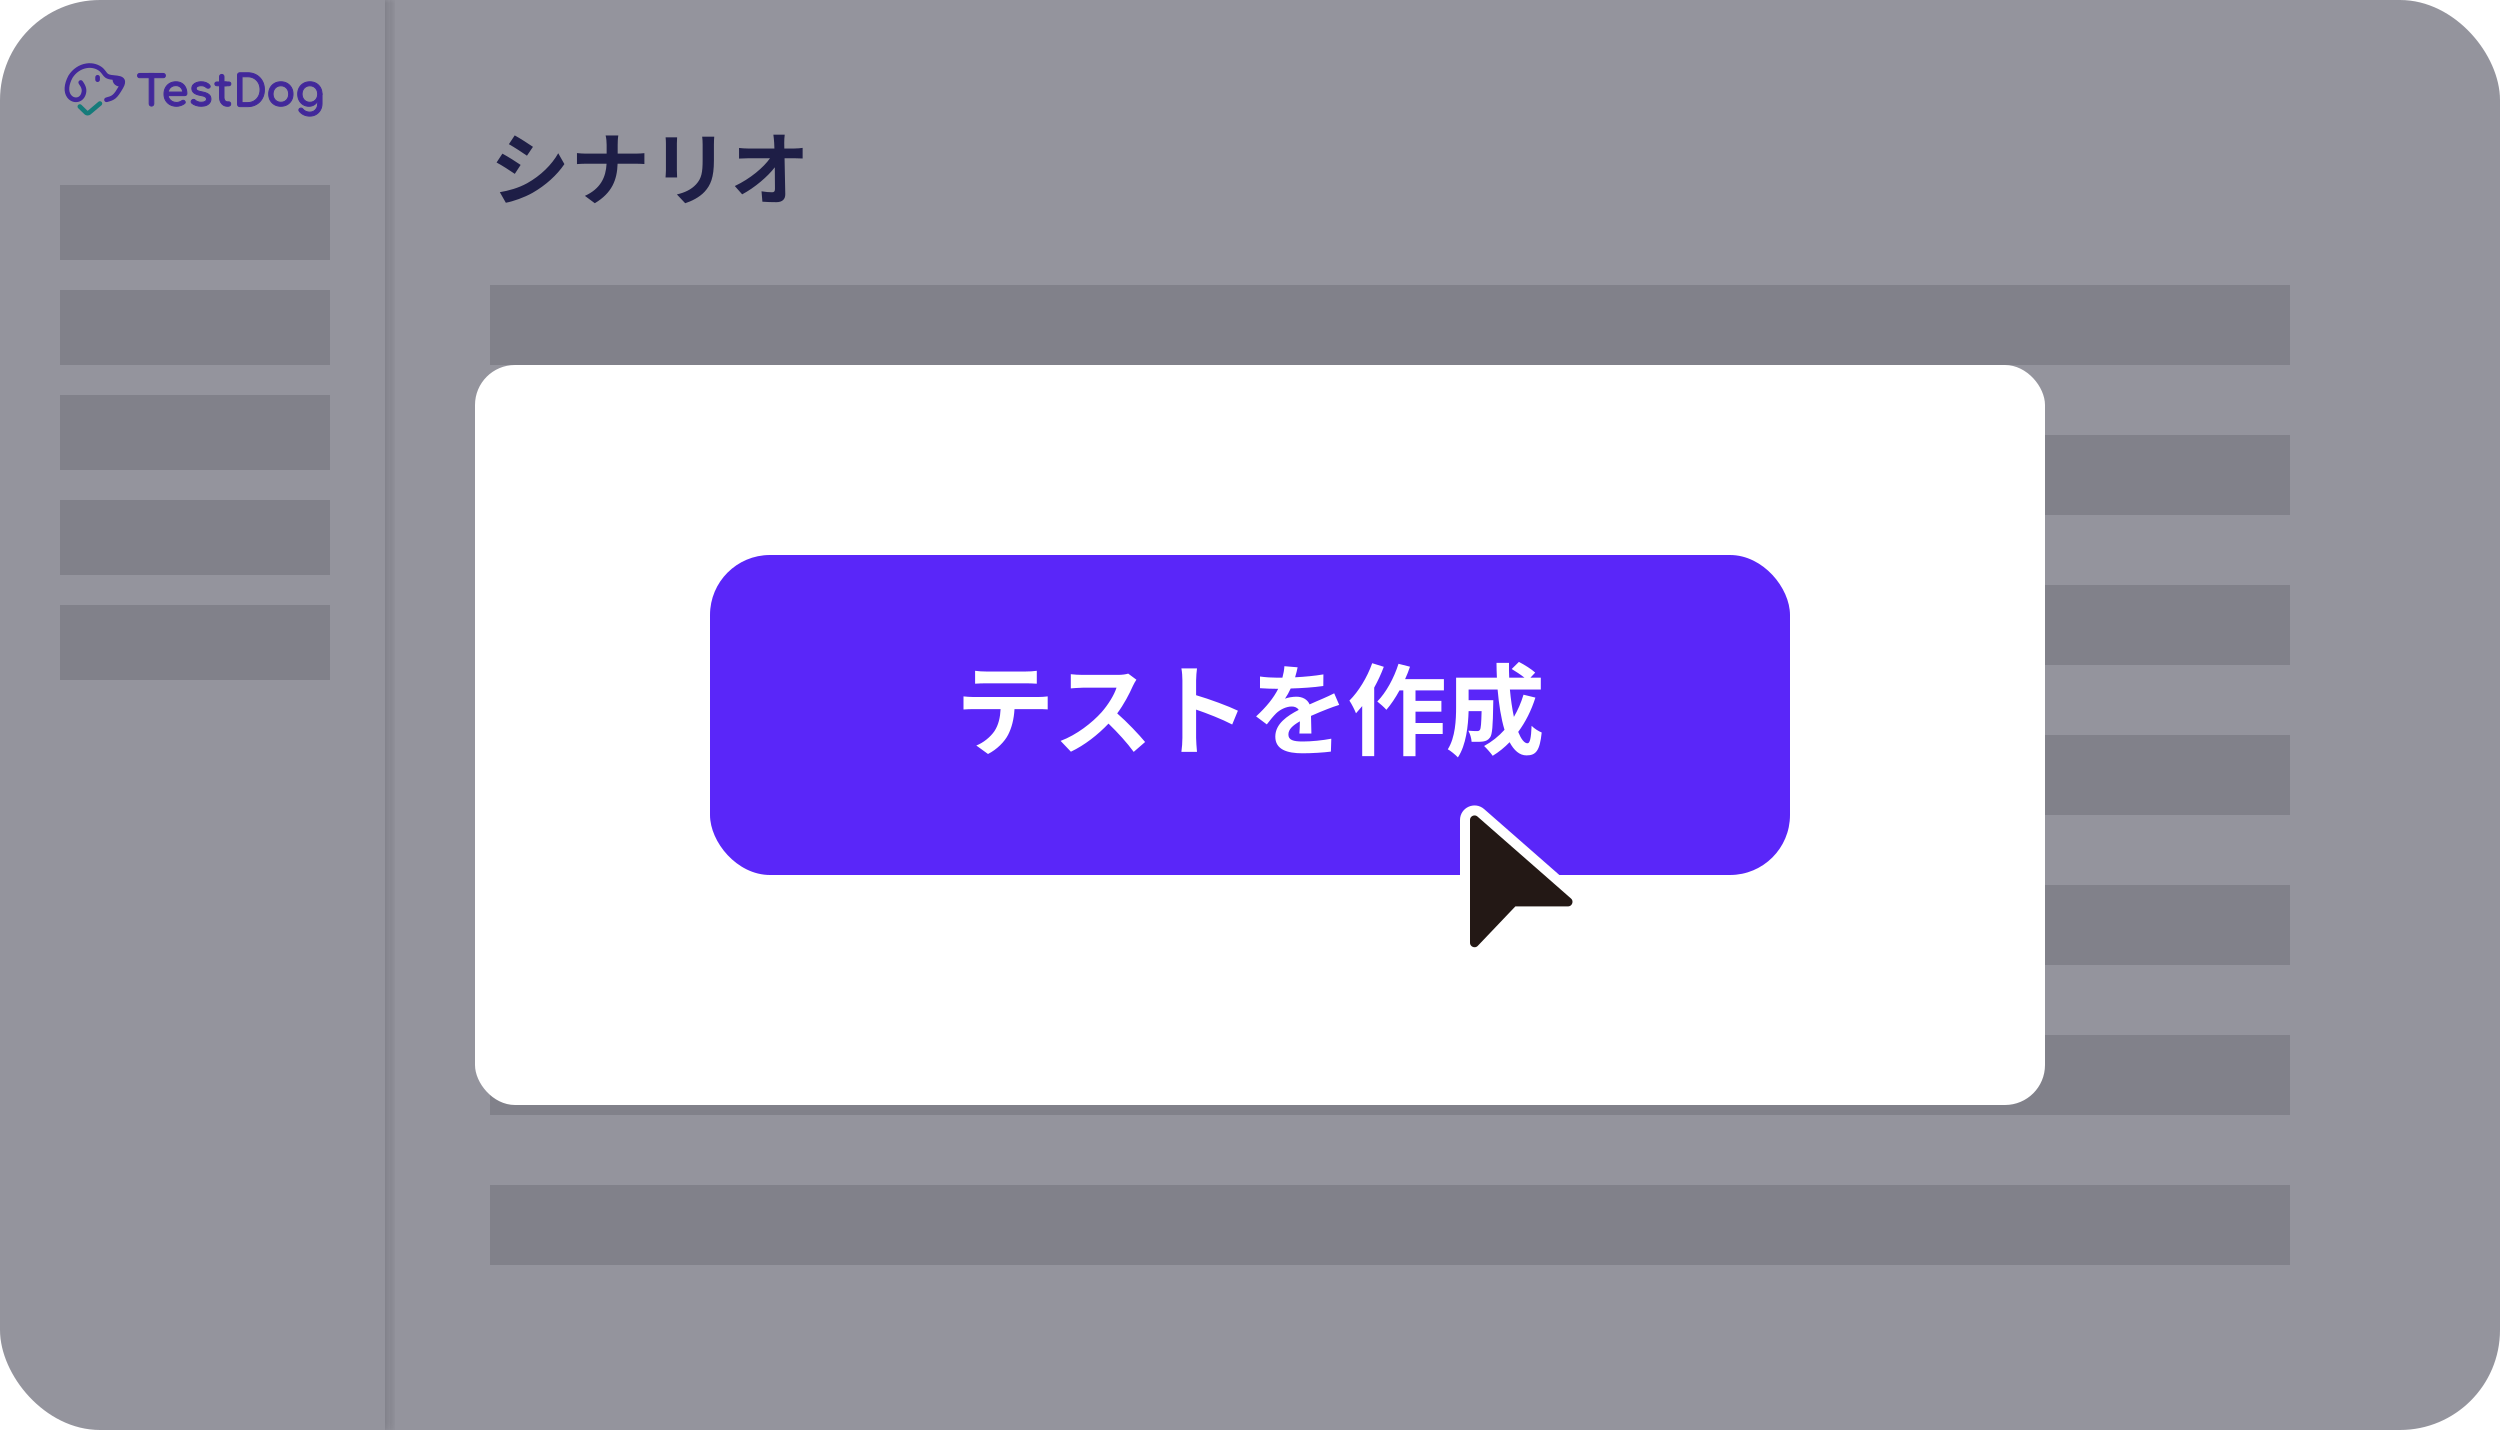 <svg width="400" height="229" viewBox="0 0 400 229" fill="none" xmlns="http://www.w3.org/2000/svg">
<g clip-path="url(#clip0_301_255)">
<rect width="400" height="228.8" rx="16" fill="white"/>
<mask id="path-2-inside-1_301_255" fill="white">
<path d="M0 0H62.4V228.8H0V0Z"/>
</mask>
<path d="M0 0H62.4V228.8H0V0Z" fill="white"/>
<path d="M61.6 0V228.8H63.2V0H61.6Z" fill="#D8D8D8" mask="url(#path-2-inside-1_301_255)"/>
<mask id="path-4-inside-2_301_255" fill="white">
<path d="M0 0H62.4V228.8H0V0Z"/>
</mask>
<path d="M0 0H62.4V228.8H0V0Z" fill="white"/>
<path d="M61.6 0V228.8H63.2V0H61.6Z" fill="#D8D8D8" mask="url(#path-4-inside-2_301_255)"/>
<g clip-path="url(#clip1_301_255)">
<path d="M38.367 17.058C38.266 17.058 38.18 17.024 38.11 16.954C38.041 16.885 38.007 16.8 38.007 16.698V12.002C38.007 11.896 38.041 11.809 38.11 11.742C38.179 11.675 38.264 11.642 38.367 11.642H39.622C40.02 11.642 40.381 11.707 40.708 11.839C41.034 11.971 41.317 12.159 41.558 12.4C41.798 12.643 41.983 12.928 42.113 13.258C42.242 13.586 42.307 13.948 42.307 14.347C42.307 14.745 42.242 15.109 42.113 15.439C41.983 15.769 41.798 16.056 41.558 16.299C41.317 16.542 41.034 16.729 40.708 16.861C40.382 16.992 40.021 17.058 39.622 17.058H38.367ZM38.727 16.42H39.622C40.011 16.42 40.354 16.332 40.652 16.154C40.95 15.976 41.185 15.73 41.356 15.418C41.526 15.107 41.613 14.749 41.613 14.347C41.613 13.944 41.528 13.581 41.356 13.271C41.185 12.962 40.95 12.719 40.652 12.543C40.354 12.367 40.011 12.28 39.622 12.28H38.727V16.42Z" fill="#5A26F9"/>
<path d="M39.621 17.141H38.366C38.242 17.141 38.136 17.098 38.051 17.012C37.965 16.927 37.922 16.821 37.922 16.697V12.002C37.922 11.872 37.965 11.765 38.052 11.682C38.137 11.6 38.243 11.558 38.366 11.558H39.621C40.027 11.558 40.403 11.626 40.737 11.762C41.072 11.897 41.368 12.092 41.615 12.343C41.862 12.592 42.055 12.89 42.188 13.227C42.321 13.564 42.388 13.94 42.388 14.346C42.388 14.752 42.321 15.13 42.188 15.469C42.055 15.808 41.862 16.107 41.615 16.357C41.368 16.607 41.072 16.802 40.737 16.938C40.403 17.073 40.027 17.142 39.621 17.142V17.141ZM38.367 11.724C38.287 11.724 38.221 11.749 38.168 11.802C38.115 11.853 38.09 11.919 38.09 12.003V16.698C38.09 16.778 38.115 16.843 38.169 16.897C38.223 16.951 38.288 16.977 38.367 16.977H39.622C40.008 16.977 40.362 16.912 40.677 16.785C40.991 16.657 41.267 16.475 41.498 16.242C41.729 16.008 41.911 15.728 42.035 15.409C42.16 15.09 42.224 14.733 42.224 14.347C42.224 13.962 42.16 13.606 42.035 13.288C41.91 12.972 41.729 12.694 41.498 12.459C41.267 12.226 40.991 12.043 40.677 11.916C40.363 11.789 40.008 11.724 39.622 11.724H38.367ZM39.621 16.503H38.644V12.197H39.621C40.023 12.197 40.383 12.29 40.693 12.472C41.003 12.655 41.25 12.911 41.427 13.232C41.604 13.553 41.694 13.928 41.694 14.347C41.694 14.766 41.604 15.135 41.427 15.458C41.249 15.782 41.003 16.04 40.693 16.224C40.383 16.409 40.023 16.503 39.621 16.503ZM38.809 16.337H39.621C39.993 16.337 40.325 16.25 40.609 16.081C40.893 15.911 41.12 15.675 41.282 15.377C41.446 15.079 41.529 14.732 41.529 14.345C41.529 13.959 41.446 13.606 41.282 13.31C41.12 13.014 40.893 12.78 40.609 12.613C40.325 12.445 39.993 12.361 39.621 12.361H38.809V16.336V16.337Z" fill="#5A26F9"/>
<path d="M22.345 12.433C22.246 12.433 22.165 12.402 22.102 12.338C22.038 12.275 22.006 12.194 22.006 12.094C22.006 11.995 22.038 11.914 22.102 11.85C22.165 11.787 22.246 11.755 22.345 11.755H26.123C26.223 11.755 26.304 11.787 26.367 11.85C26.431 11.914 26.462 11.995 26.462 12.094C26.462 12.194 26.431 12.275 26.367 12.338C26.304 12.402 26.223 12.433 26.123 12.433H22.345Z" fill="#5A26F9"/>
<path d="M26.123 12.517H22.345C22.224 12.517 22.123 12.477 22.043 12.397C21.963 12.318 21.923 12.216 21.923 12.095C21.923 11.974 21.963 11.873 22.043 11.793C22.122 11.714 22.224 11.673 22.345 11.673H26.123C26.244 11.673 26.346 11.713 26.426 11.793C26.504 11.871 26.545 11.974 26.545 12.095C26.545 12.216 26.506 12.317 26.426 12.397C26.347 12.476 26.244 12.517 26.123 12.517ZM22.345 11.839C22.269 11.839 22.208 11.863 22.161 11.91C22.113 11.958 22.09 12.018 22.09 12.095C22.09 12.171 22.113 12.232 22.161 12.28C22.208 12.327 22.269 12.351 22.345 12.351H26.123C26.2 12.351 26.26 12.327 26.308 12.28C26.355 12.232 26.379 12.171 26.379 12.094C26.379 12.016 26.355 11.957 26.308 11.909C26.26 11.862 26.2 11.838 26.122 11.838H22.344L22.345 11.839Z" fill="#5A26F9"/>
<path d="M24.238 16.974C24.135 16.974 24.047 16.939 23.977 16.869C23.907 16.798 23.872 16.711 23.872 16.607V11.755H24.605V16.607C24.605 16.711 24.57 16.798 24.5 16.869C24.43 16.939 24.342 16.974 24.238 16.974Z" fill="#5A26F9"/>
<path d="M24.238 17.058C24.112 17.058 24.005 17.013 23.919 16.927C23.833 16.84 23.788 16.733 23.788 16.607V11.673H24.689V16.608C24.689 16.735 24.644 16.842 24.558 16.928C24.472 17.014 24.364 17.058 24.238 17.058V17.058ZM23.953 11.838V16.607C23.953 16.689 23.98 16.755 24.035 16.81C24.091 16.865 24.156 16.892 24.238 16.892C24.32 16.892 24.386 16.865 24.441 16.81C24.496 16.755 24.523 16.689 24.523 16.607V11.838H23.955H23.953Z" fill="#5A26F9"/>
<path d="M28.251 17.004C27.86 17.004 27.512 16.921 27.209 16.753C26.906 16.586 26.667 16.356 26.495 16.061C26.324 15.768 26.238 15.43 26.238 15.048C26.238 14.666 26.319 14.321 26.482 14.028C26.643 13.733 26.869 13.503 27.156 13.336C27.443 13.169 27.773 13.085 28.145 13.085C28.517 13.085 28.827 13.166 29.091 13.329C29.355 13.491 29.557 13.716 29.695 14C29.834 14.285 29.903 14.613 29.903 14.985C29.903 15.075 29.873 15.149 29.811 15.208C29.75 15.267 29.672 15.296 29.578 15.296H26.733V14.732H29.558L29.268 14.929C29.264 14.694 29.217 14.483 29.127 14.298C29.038 14.112 28.91 13.964 28.746 13.856C28.581 13.748 28.381 13.694 28.146 13.694C27.877 13.694 27.648 13.754 27.457 13.871C27.266 13.989 27.122 14.15 27.023 14.355C26.924 14.56 26.875 14.792 26.875 15.05C26.875 15.308 26.935 15.54 27.052 15.742C27.17 15.945 27.332 16.105 27.539 16.222C27.747 16.34 27.984 16.399 28.253 16.399C28.398 16.399 28.549 16.372 28.701 16.318C28.854 16.264 28.977 16.202 29.071 16.132C29.141 16.08 29.218 16.053 29.301 16.051C29.383 16.048 29.455 16.073 29.516 16.125C29.596 16.195 29.638 16.273 29.643 16.358C29.647 16.444 29.61 16.516 29.53 16.577C29.37 16.705 29.17 16.808 28.933 16.888C28.695 16.968 28.468 17.008 28.252 17.008L28.251 17.004Z" fill="#5A26F9"/>
<path d="M28.251 17.086C27.848 17.086 27.483 16.998 27.169 16.825C26.854 16.651 26.604 16.408 26.424 16.102C26.246 15.796 26.155 15.441 26.155 15.047C26.155 14.653 26.241 14.292 26.409 13.987C26.579 13.68 26.815 13.438 27.114 13.264C27.413 13.09 27.759 13.002 28.144 13.002C28.528 13.002 28.857 13.088 29.134 13.257C29.41 13.428 29.623 13.664 29.768 13.962C29.912 14.257 29.985 14.601 29.985 14.983C29.985 15.095 29.945 15.191 29.868 15.265C29.791 15.339 29.693 15.376 29.577 15.376H26.993C27.021 15.491 27.063 15.598 27.12 15.697C27.231 15.886 27.384 16.037 27.577 16.147C27.77 16.257 27.997 16.313 28.25 16.313C28.386 16.313 28.527 16.287 28.671 16.236C28.815 16.186 28.932 16.126 29.019 16.062C29.105 15.999 29.197 15.967 29.296 15.963C29.399 15.961 29.49 15.991 29.567 16.057C29.665 16.144 29.716 16.242 29.723 16.349C29.727 16.426 29.706 16.541 29.577 16.638C29.412 16.77 29.203 16.879 28.957 16.962C28.712 17.044 28.474 17.086 28.248 17.086H28.251ZM28.145 13.168C27.79 13.168 27.471 13.249 27.198 13.407C26.925 13.566 26.709 13.788 26.555 14.068C26.401 14.349 26.322 14.679 26.322 15.048C26.322 15.417 26.405 15.74 26.568 16.02C26.731 16.299 26.961 16.521 27.249 16.681C27.538 16.841 27.876 16.922 28.251 16.922C28.458 16.922 28.678 16.883 28.906 16.806C29.134 16.73 29.326 16.629 29.478 16.51C29.556 16.45 29.562 16.396 29.56 16.36C29.557 16.297 29.524 16.24 29.461 16.184C29.416 16.146 29.363 16.128 29.302 16.13C29.236 16.132 29.177 16.153 29.119 16.194C29.019 16.269 28.886 16.336 28.727 16.393C28.566 16.45 28.405 16.479 28.251 16.479C27.969 16.479 27.715 16.417 27.496 16.291C27.277 16.167 27.103 15.996 26.978 15.781C26.906 15.657 26.854 15.522 26.824 15.377H26.649V14.646H26.832C26.858 14.53 26.896 14.419 26.947 14.315C27.052 14.097 27.209 13.922 27.412 13.797C27.615 13.672 27.861 13.608 28.144 13.608C28.394 13.608 28.611 13.668 28.789 13.784C28.966 13.901 29.105 14.06 29.2 14.259C29.257 14.378 29.298 14.508 29.323 14.646H29.797C29.768 14.423 29.708 14.218 29.619 14.034C29.488 13.766 29.296 13.551 29.046 13.398C28.797 13.244 28.494 13.167 28.144 13.167L28.145 13.168ZM26.965 15.212H29.578C29.651 15.212 29.709 15.191 29.754 15.147C29.799 15.104 29.821 15.051 29.821 14.984C29.821 14.874 29.815 14.766 29.802 14.664L29.189 15.083L29.185 14.929C29.185 14.889 29.182 14.851 29.179 14.813H26.973C26.962 14.888 26.957 14.967 26.957 15.048C26.957 15.104 26.961 15.159 26.966 15.212H26.965ZM27.003 14.648H29.155C29.133 14.534 29.098 14.43 29.052 14.332C28.97 14.161 28.851 14.024 28.7 13.924C28.55 13.826 28.363 13.775 28.145 13.775C27.893 13.775 27.676 13.831 27.499 13.94C27.323 14.049 27.187 14.2 27.096 14.389C27.057 14.47 27.026 14.556 27.003 14.648Z" fill="#5A26F9"/>
<path d="M45.943 13.334C45.652 13.167 45.317 13.084 44.941 13.084C44.564 13.084 44.223 13.167 43.931 13.334C43.64 13.502 43.41 13.733 43.243 14.026C43.075 14.321 42.992 14.661 42.992 15.046C42.992 15.432 43.075 15.765 43.243 16.06C43.41 16.355 43.639 16.584 43.931 16.752C44.223 16.919 44.56 17.002 44.941 17.002C45.322 17.002 45.658 16.919 45.95 16.752C46.241 16.584 46.47 16.355 46.635 16.06C46.8 15.766 46.883 15.428 46.883 15.046C46.883 14.664 46.799 14.32 46.632 14.026C46.465 13.732 46.236 13.502 45.943 13.334ZM46.032 15.732C45.926 15.929 45.779 16.085 45.59 16.198C45.403 16.311 45.186 16.368 44.941 16.368C44.696 16.368 44.48 16.311 44.291 16.198C44.103 16.085 43.954 15.929 43.846 15.732C43.738 15.534 43.684 15.305 43.684 15.046C43.684 14.787 43.738 14.559 43.846 14.358C43.954 14.158 44.103 14.002 44.291 13.888C44.479 13.775 44.696 13.719 44.941 13.719C45.186 13.719 45.402 13.775 45.59 13.888C45.778 14.002 45.926 14.158 46.032 14.358C46.138 14.557 46.191 14.787 46.191 15.046C46.191 15.305 46.138 15.533 46.032 15.732Z" fill="#5A26F9"/>
<path d="M44.941 17.086C44.547 17.086 44.193 16.997 43.889 16.825C43.586 16.651 43.343 16.408 43.17 16.102C42.997 15.796 42.909 15.442 42.909 15.047C42.909 14.652 42.997 14.291 43.17 13.986C43.344 13.68 43.586 13.437 43.889 13.263C44.193 13.089 44.547 13.002 44.941 13.002C45.335 13.002 45.681 13.09 45.984 13.263C46.288 13.437 46.529 13.679 46.703 13.986C46.877 14.291 46.965 14.649 46.965 15.047C46.965 15.445 46.878 15.795 46.707 16.101C46.535 16.407 46.294 16.65 45.991 16.824C45.688 16.997 45.335 17.085 44.94 17.085L44.941 17.086ZM44.941 13.168C44.576 13.168 44.25 13.249 43.972 13.407C43.695 13.566 43.474 13.788 43.315 14.068C43.156 14.349 43.075 14.678 43.075 15.048C43.075 15.418 43.156 15.74 43.315 16.021C43.474 16.3 43.695 16.523 43.972 16.681C44.25 16.84 44.576 16.921 44.941 16.921C45.306 16.921 45.632 16.84 45.909 16.681C46.186 16.523 46.407 16.3 46.563 16.021C46.719 15.74 46.799 15.413 46.799 15.048C46.799 14.683 46.718 14.349 46.56 14.068C46.401 13.788 46.18 13.566 45.902 13.407C45.624 13.249 45.301 13.168 44.941 13.168ZM44.941 16.45C44.682 16.45 44.448 16.39 44.249 16.269C44.048 16.149 43.888 15.982 43.774 15.771C43.659 15.562 43.601 15.318 43.601 15.047C43.601 14.776 43.659 14.531 43.774 14.319C43.889 14.107 44.049 13.938 44.249 13.819C44.45 13.699 44.682 13.637 44.941 13.637C45.2 13.637 45.433 13.698 45.633 13.819C45.833 13.938 45.992 14.108 46.104 14.32C46.217 14.532 46.273 14.776 46.273 15.048C46.273 15.32 46.215 15.563 46.104 15.772C45.992 15.983 45.833 16.15 45.633 16.27C45.432 16.39 45.199 16.451 44.941 16.451V16.45ZM44.941 13.802C44.712 13.802 44.508 13.855 44.334 13.96C44.159 14.065 44.02 14.213 43.919 14.398C43.818 14.585 43.767 14.804 43.767 15.047C43.767 15.29 43.818 15.508 43.919 15.692C44.02 15.876 44.159 16.023 44.334 16.128C44.508 16.232 44.713 16.285 44.941 16.285C45.168 16.285 45.373 16.232 45.547 16.128C45.722 16.023 45.86 15.877 45.959 15.694C46.058 15.509 46.108 15.292 46.108 15.048C46.108 14.804 46.057 14.585 45.959 14.398C45.86 14.213 45.722 14.066 45.547 13.961C45.372 13.856 45.168 13.803 44.941 13.803V13.802Z" fill="#5A26F9"/>
<path d="M51.064 14.899L51.523 15.046C51.523 14.66 51.44 14.32 51.272 14.026C51.105 13.732 50.876 13.502 50.584 13.334C50.292 13.167 49.958 13.084 49.581 13.084C49.204 13.084 48.863 13.167 48.572 13.334C48.28 13.502 48.05 13.733 47.883 14.026C47.716 14.321 47.633 14.661 47.633 15.046C47.633 15.432 47.71 15.765 47.866 16.06C48.021 16.355 48.234 16.584 48.505 16.752C48.776 16.919 49.088 17.002 49.441 17.002C49.766 17.002 50.053 16.919 50.302 16.752C50.518 16.607 50.695 16.414 50.832 16.173L51.171 15.68L51.065 14.899H51.064ZM50.232 16.198C50.044 16.311 49.827 16.368 49.582 16.368C49.337 16.368 49.121 16.311 48.932 16.198C48.744 16.085 48.595 15.929 48.487 15.732C48.38 15.534 48.326 15.305 48.326 15.046C48.326 14.787 48.38 14.559 48.487 14.358C48.595 14.158 48.744 14.002 48.932 13.888C49.12 13.775 49.337 13.719 49.582 13.719C49.827 13.719 50.043 13.775 50.232 13.888C50.42 14.002 50.568 14.158 50.673 14.358C50.779 14.557 50.832 14.787 50.832 15.046C50.832 15.305 50.779 15.533 50.673 15.732C50.568 15.929 50.421 16.085 50.232 16.198Z" fill="#5A26F9"/>
<path d="M49.441 17.086C49.074 17.086 48.744 16.997 48.462 16.823C48.18 16.649 47.954 16.405 47.792 16.098C47.632 15.794 47.549 15.44 47.549 15.047C47.549 14.654 47.637 14.291 47.811 13.986C47.984 13.68 48.226 13.437 48.529 13.263C48.833 13.089 49.187 13.002 49.581 13.002C49.975 13.002 50.321 13.09 50.625 13.263C50.928 13.437 51.17 13.679 51.344 13.986C51.517 14.291 51.605 14.649 51.605 15.047V15.16L51.163 15.018L51.256 15.701L50.899 16.22C50.76 16.465 50.573 16.669 50.347 16.82C50.085 16.996 49.779 17.085 49.44 17.085L49.441 17.086ZM49.582 13.168C49.217 13.168 48.891 13.249 48.614 13.407C48.336 13.566 48.115 13.788 47.956 14.068C47.798 14.349 47.717 14.678 47.717 15.048C47.717 15.418 47.792 15.742 47.94 16.023C48.088 16.302 48.293 16.525 48.55 16.683C48.806 16.842 49.106 16.922 49.443 16.922C49.749 16.922 50.023 16.842 50.258 16.686C50.462 16.548 50.631 16.364 50.762 16.135L51.087 15.662L50.967 14.781L51.44 14.935C51.425 14.611 51.345 14.32 51.202 14.07C51.044 13.79 50.822 13.568 50.545 13.409C50.266 13.251 49.944 13.17 49.583 13.17L49.582 13.168ZM49.582 16.45C49.323 16.45 49.09 16.39 48.89 16.269C48.689 16.149 48.529 15.982 48.415 15.771C48.301 15.562 48.242 15.318 48.242 15.047C48.242 14.776 48.301 14.531 48.415 14.319C48.531 14.107 48.69 13.938 48.89 13.819C49.091 13.699 49.323 13.637 49.582 13.637C49.841 13.637 50.074 13.698 50.274 13.819C50.475 13.938 50.633 14.108 50.746 14.32C50.858 14.532 50.914 14.776 50.914 15.048C50.914 15.32 50.857 15.563 50.746 15.772C50.633 15.983 50.475 16.15 50.274 16.27C50.073 16.39 49.841 16.451 49.582 16.451V16.45ZM49.582 13.802C49.353 13.802 49.149 13.855 48.975 13.96C48.8 14.065 48.661 14.213 48.561 14.398C48.459 14.585 48.409 14.804 48.409 15.047C48.409 15.29 48.459 15.508 48.561 15.692C48.661 15.876 48.8 16.023 48.975 16.128C49.15 16.232 49.354 16.285 49.582 16.285C49.81 16.285 50.015 16.232 50.189 16.128C50.364 16.023 50.502 15.877 50.6 15.694C50.699 15.509 50.749 15.292 50.749 15.048C50.749 14.804 50.698 14.585 50.6 14.398C50.502 14.213 50.364 14.066 50.189 13.961C50.015 13.856 49.81 13.803 49.582 13.803V13.802Z" fill="#5A26F9"/>
<path d="M51.107 15.048C51.107 15.429 51.035 15.767 50.893 16.061C50.873 16.1 50.854 16.138 50.832 16.175V16.523C50.832 16.83 50.776 17.088 50.663 17.301C50.549 17.512 50.398 17.672 50.207 17.781C50.016 17.889 49.808 17.943 49.582 17.943C49.337 17.943 49.118 17.898 48.926 17.809C48.733 17.72 48.573 17.595 48.446 17.434C48.389 17.359 48.315 17.313 48.223 17.293C48.132 17.274 48.043 17.293 47.959 17.349C47.883 17.401 47.838 17.469 47.821 17.554C47.804 17.64 47.826 17.722 47.888 17.802C48.089 18.056 48.337 18.248 48.629 18.38C48.92 18.512 49.234 18.578 49.568 18.578C49.955 18.578 50.295 18.488 50.588 18.309C50.882 18.13 51.112 17.889 51.277 17.586C51.442 17.282 51.524 16.945 51.524 16.572V15.047H51.107V15.048Z" fill="#5A26F9"/>
<path d="M49.568 18.661C49.224 18.661 48.897 18.592 48.594 18.456C48.291 18.319 48.032 18.116 47.823 17.852C47.746 17.752 47.718 17.646 47.739 17.538C47.76 17.433 47.818 17.345 47.911 17.281C48.016 17.212 48.126 17.189 48.239 17.212C48.35 17.235 48.442 17.293 48.511 17.385C48.628 17.532 48.78 17.651 48.96 17.734C49.142 17.818 49.351 17.86 49.582 17.86C49.792 17.86 49.989 17.809 50.166 17.709C50.342 17.608 50.484 17.458 50.589 17.262C50.695 17.063 50.749 16.815 50.749 16.524V16.152L50.76 16.133C50.78 16.097 50.8 16.062 50.817 16.024C50.954 15.742 51.024 15.414 51.024 15.047V14.964H51.606V16.572C51.606 16.956 51.52 17.311 51.349 17.625C51.178 17.94 50.937 18.194 50.631 18.379C50.325 18.565 49.967 18.66 49.568 18.66V18.661ZM48.154 17.369C48.102 17.369 48.053 17.385 48.003 17.419C47.947 17.457 47.912 17.507 47.9 17.57C47.888 17.63 47.906 17.689 47.952 17.751C48.144 17.993 48.383 18.179 48.661 18.305C48.941 18.431 49.245 18.495 49.567 18.495C49.936 18.495 50.264 18.408 50.544 18.239C50.824 18.068 51.046 17.835 51.202 17.546C51.36 17.256 51.44 16.928 51.44 16.572V15.13H51.187C51.177 15.489 51.103 15.814 50.965 16.097C50.949 16.131 50.931 16.164 50.913 16.197V16.524C50.913 16.842 50.852 17.116 50.734 17.34C50.614 17.564 50.45 17.737 50.246 17.852C50.043 17.968 49.819 18.026 49.58 18.026C49.324 18.026 49.092 17.979 48.888 17.885C48.684 17.79 48.512 17.656 48.377 17.486C48.332 17.425 48.275 17.389 48.204 17.375C48.186 17.372 48.169 17.37 48.152 17.37L48.154 17.369Z" fill="#5A26F9"/>
<path d="M32.258 17C31.928 17.008 31.622 16.963 31.34 16.869C31.058 16.774 30.837 16.649 30.678 16.498C30.606 16.425 30.575 16.34 30.584 16.242C30.594 16.145 30.639 16.067 30.717 16.003C30.81 15.925 30.902 15.892 30.994 15.901C31.085 15.911 31.165 15.951 31.233 16.02C31.315 16.108 31.445 16.189 31.624 16.262C31.802 16.335 32 16.37 32.215 16.366C32.489 16.359 32.696 16.311 32.837 16.218C32.979 16.125 33.05 16.008 33.052 15.867C33.053 15.726 32.984 15.605 32.843 15.504C32.701 15.404 32.447 15.325 32.078 15.267C31.601 15.184 31.253 15.05 31.035 14.866C30.817 14.683 30.704 14.454 30.698 14.182C30.692 13.942 30.759 13.742 30.896 13.581C31.035 13.42 31.213 13.298 31.432 13.216C31.651 13.134 31.881 13.089 32.122 13.084C32.432 13.078 32.709 13.121 32.951 13.215C33.192 13.309 33.387 13.44 33.531 13.612C33.599 13.685 33.631 13.764 33.628 13.846C33.625 13.928 33.586 13.999 33.513 14.057C33.438 14.111 33.35 14.129 33.245 14.112C33.142 14.095 33.053 14.055 32.981 13.991C32.861 13.881 32.731 13.805 32.594 13.766C32.457 13.727 32.299 13.709 32.119 13.713C31.912 13.718 31.737 13.757 31.596 13.831C31.453 13.905 31.384 14.01 31.388 14.146C31.39 14.23 31.413 14.307 31.46 14.374C31.506 14.441 31.596 14.5 31.729 14.552C31.861 14.604 32.056 14.652 32.31 14.698C32.664 14.761 32.946 14.845 33.152 14.948C33.36 15.052 33.51 15.175 33.602 15.316C33.694 15.458 33.742 15.623 33.746 15.811C33.75 16.028 33.697 16.224 33.586 16.4C33.475 16.577 33.308 16.72 33.087 16.828C32.865 16.936 32.588 16.994 32.253 17.001L32.258 17Z" fill="#5A26F9"/>
<path d="M32.188 17.084C31.876 17.084 31.582 17.037 31.313 16.947C31.02 16.848 30.787 16.717 30.621 16.557C30.529 16.463 30.49 16.355 30.502 16.233C30.514 16.114 30.569 16.014 30.665 15.937C30.774 15.847 30.888 15.807 31.002 15.819C31.113 15.83 31.211 15.879 31.291 15.961C31.366 16.041 31.488 16.115 31.654 16.184C31.82 16.254 32.008 16.287 32.212 16.282C32.468 16.276 32.663 16.231 32.791 16.148C32.908 16.07 32.967 15.978 32.968 15.865C32.969 15.752 32.911 15.656 32.793 15.57C32.663 15.477 32.417 15.403 32.063 15.347C31.572 15.261 31.208 15.12 30.979 14.927C30.743 14.728 30.62 14.477 30.613 14.181C30.608 13.921 30.681 13.701 30.832 13.525C30.979 13.354 31.17 13.224 31.402 13.136C31.63 13.051 31.871 13.005 32.119 12.999C32.44 12.993 32.729 13.038 32.98 13.135C33.234 13.233 33.441 13.375 33.595 13.556C33.675 13.644 33.715 13.743 33.711 13.847C33.707 13.954 33.658 14.046 33.565 14.12C33.469 14.189 33.358 14.211 33.233 14.192C33.114 14.174 33.011 14.125 32.927 14.05C32.815 13.949 32.697 13.879 32.572 13.843C32.444 13.806 32.292 13.789 32.122 13.794C31.929 13.798 31.765 13.835 31.636 13.902C31.521 13.961 31.469 14.037 31.471 14.141C31.473 14.21 31.492 14.27 31.529 14.324C31.554 14.36 31.614 14.415 31.759 14.472C31.886 14.52 32.077 14.569 32.326 14.614C32.687 14.678 32.977 14.764 33.191 14.872C33.41 14.982 33.572 15.116 33.672 15.268C33.773 15.422 33.827 15.604 33.831 15.807C33.837 16.039 33.778 16.253 33.658 16.442C33.539 16.631 33.359 16.786 33.125 16.9C32.894 17.014 32.602 17.074 32.257 17.081C32.234 17.081 32.211 17.081 32.187 17.081L32.188 17.084ZM30.963 15.983C30.901 15.983 30.838 16.011 30.77 16.067C30.707 16.116 30.674 16.177 30.666 16.251C30.659 16.324 30.681 16.384 30.736 16.441C30.883 16.583 31.096 16.701 31.365 16.791C31.637 16.883 31.936 16.926 32.254 16.919C32.575 16.912 32.843 16.856 33.053 16.753C33.259 16.652 33.416 16.518 33.518 16.356C33.621 16.194 33.67 16.012 33.666 15.812C33.663 15.64 33.618 15.488 33.534 15.361C33.45 15.232 33.31 15.118 33.117 15.022C32.918 14.923 32.642 14.841 32.297 14.779C32.034 14.732 31.838 14.682 31.699 14.629C31.549 14.571 31.449 14.503 31.392 14.421C31.337 14.341 31.307 14.249 31.305 14.148C31.303 14.031 31.344 13.868 31.559 13.757C31.711 13.678 31.9 13.635 32.119 13.631C32.305 13.626 32.473 13.646 32.618 13.687C32.767 13.73 32.908 13.811 33.038 13.93C33.097 13.984 33.17 14.016 33.259 14.03C33.341 14.043 33.409 14.03 33.465 13.989C33.518 13.948 33.544 13.9 33.546 13.842C33.548 13.782 33.523 13.725 33.471 13.666C33.334 13.504 33.149 13.379 32.921 13.291C32.69 13.201 32.422 13.159 32.123 13.165C31.895 13.171 31.671 13.213 31.462 13.292C31.257 13.368 31.088 13.484 30.96 13.633C30.835 13.778 30.776 13.958 30.781 14.178C30.786 14.428 30.887 14.632 31.087 14.801C31.293 14.975 31.631 15.103 32.092 15.184C32.475 15.244 32.738 15.326 32.891 15.435C33.055 15.552 33.137 15.698 33.135 15.866C33.133 16.035 33.047 16.177 32.882 16.285C32.726 16.387 32.509 16.439 32.217 16.446C31.991 16.45 31.78 16.413 31.592 16.336C31.401 16.257 31.264 16.171 31.174 16.073C31.121 16.019 31.059 15.988 30.986 15.98C30.978 15.98 30.971 15.979 30.964 15.979L30.963 15.983Z" fill="#5A26F9"/>
<path d="M12.153 16.341C11.602 16.341 11.072 16.06 10.729 15.573C10.138 14.734 10.216 13.471 10.942 12.109L10.955 12.086C11.614 11.032 12.653 10.329 13.808 10.154C14.793 10.005 15.766 10.271 16.475 10.884L16.494 10.902C16.726 11.132 16.87 11.329 16.987 11.487C17.208 11.787 17.291 11.899 17.793 11.988C17.946 12.015 18.125 12.031 18.314 12.048C18.939 12.106 19.649 12.172 19.921 12.7C20.104 13.055 20.03 13.513 19.692 14.098C18.715 15.787 18.36 16.014 17.13 16.328C16.932 16.379 16.729 16.259 16.678 16.059C16.627 15.86 16.747 15.658 16.947 15.607C17.949 15.351 18.165 15.255 19.049 13.726C19.332 13.233 19.275 13.07 19.261 13.042C19.175 12.876 18.593 12.822 18.245 12.79C18.05 12.771 17.849 12.753 17.666 12.721C16.869 12.581 16.647 12.278 16.389 11.928C16.284 11.786 16.165 11.625 15.98 11.439C15.428 10.968 14.697 10.773 13.92 10.89C12.984 11.031 12.137 11.607 11.594 12.47C11.01 13.571 10.917 14.546 11.339 15.145C11.568 15.469 11.929 15.638 12.283 15.586C12.618 15.537 12.872 15.302 12.998 14.924C13.145 14.482 13.127 14.127 12.613 13.414C12.493 13.247 12.531 13.014 12.697 12.894C12.865 12.775 13.097 12.812 13.216 12.979C13.814 13.808 13.95 14.42 13.704 15.159C13.492 15.798 13.001 16.233 12.391 16.323C12.312 16.334 12.233 16.34 12.154 16.34L12.153 16.341Z" fill="#5A26F9"/>
<path d="M15.614 13.123C15.409 13.123 15.242 12.957 15.242 12.751V12.362C15.242 12.157 15.408 11.99 15.614 11.99C15.82 11.99 15.986 12.156 15.986 12.362V12.751C15.986 12.956 15.82 13.123 15.614 13.123Z" fill="#5A26F9"/>
<path d="M19.53 13.866C19.129 13.907 18.701 13.818 18.392 13.557C18.084 13.296 17.925 12.847 18.066 12.468L19.303 12.52L19.768 12.664L19.53 13.864V13.866Z" fill="#5A26F9"/>
<path d="M14.02 18.479C13.829 18.479 13.638 18.407 13.49 18.262L12.515 17.312C12.368 17.169 12.365 16.933 12.509 16.786C12.652 16.639 12.887 16.636 13.035 16.779L14.01 17.729C14.015 17.735 14.025 17.735 14.031 17.729L15.747 16.282C15.905 16.149 16.139 16.169 16.271 16.326C16.404 16.483 16.384 16.718 16.227 16.85L14.511 18.298C14.368 18.418 14.195 18.478 14.021 18.478L14.02 18.479Z" fill="#00CCB8"/>
<path d="M35.059 13.115H36.604C36.704 13.115 36.783 13.143 36.844 13.2C36.906 13.256 36.936 13.332 36.936 13.426C36.936 13.51 36.906 13.581 36.844 13.637C36.782 13.693 36.703 13.723 36.604 13.723H35.059" fill="#5A26F9"/>
<path d="M36.604 13.805H35.059V13.639H36.604C36.682 13.639 36.742 13.619 36.788 13.577C36.832 13.536 36.853 13.488 36.853 13.426C36.853 13.355 36.831 13.3 36.788 13.261C36.742 13.218 36.682 13.198 36.604 13.198H35.059V13.033H36.604C36.724 13.033 36.823 13.068 36.9 13.14C36.979 13.212 37.019 13.309 37.019 13.427C37.019 13.535 36.979 13.626 36.9 13.699C36.823 13.77 36.724 13.806 36.604 13.806V13.805Z" fill="#5A26F9"/>
<path d="M36.254 13.723H34.708C34.608 13.723 34.529 13.694 34.468 13.637C34.407 13.581 34.377 13.505 34.377 13.412C34.377 13.327 34.407 13.256 34.468 13.2C34.53 13.144 34.61 13.115 34.708 13.115H36.254" fill="#5A26F9"/>
<path d="M34.708 13.031H36.254V13.197H34.708C34.63 13.197 34.57 13.217 34.524 13.259C34.48 13.3 34.46 13.348 34.46 13.41C34.46 13.48 34.481 13.535 34.524 13.575C34.57 13.617 34.63 13.638 34.708 13.638H36.254V13.803H34.708C34.588 13.803 34.489 13.768 34.412 13.696C34.333 13.624 34.293 13.527 34.293 13.409C34.293 13.301 34.333 13.21 34.412 13.137C34.489 13.066 34.588 13.03 34.708 13.03V13.031Z" fill="#5A26F9"/>
<path d="M36.372 17.001C36.137 17.001 35.925 16.941 35.736 16.821C35.549 16.701 35.4 16.537 35.292 16.33C35.184 16.123 35.13 15.89 35.13 15.63V12.263C35.13 12.159 35.162 12.075 35.229 12.008C35.295 11.942 35.38 11.909 35.484 11.909C35.587 11.909 35.672 11.942 35.739 12.008C35.804 12.074 35.838 12.159 35.838 12.263V15.63C35.838 15.818 35.89 15.977 35.993 16.103C36.097 16.231 36.224 16.294 36.374 16.294H36.614C36.699 16.294 36.77 16.328 36.83 16.394C36.888 16.459 36.918 16.545 36.918 16.648C36.918 16.752 36.88 16.836 36.802 16.903C36.724 16.969 36.624 17.003 36.502 17.003H36.374L36.372 17.001Z" fill="#5A26F9"/>
<path d="M36.5 17.083H36.372C36.122 17.083 35.893 17.019 35.692 16.89C35.493 16.763 35.333 16.587 35.218 16.368C35.104 16.15 35.047 15.902 35.047 15.63V12.263C35.047 12.136 35.088 12.032 35.17 11.95C35.252 11.868 35.356 11.827 35.483 11.827C35.609 11.827 35.714 11.868 35.796 11.95C35.878 12.032 35.919 12.136 35.919 12.263V15.63C35.919 15.801 35.963 15.938 36.056 16.052C36.143 16.159 36.247 16.211 36.373 16.211H36.613C36.722 16.211 36.815 16.253 36.89 16.337C36.963 16.419 36.999 16.523 36.999 16.647C36.999 16.771 36.951 16.883 36.854 16.965C36.761 17.044 36.642 17.083 36.5 17.083ZM35.483 11.993C35.402 11.993 35.337 12.018 35.288 12.067C35.238 12.118 35.213 12.182 35.213 12.263V15.63C35.213 15.874 35.265 16.097 35.366 16.291C35.468 16.484 35.607 16.639 35.782 16.751C35.956 16.862 36.154 16.918 36.373 16.918H36.501C36.604 16.918 36.684 16.892 36.747 16.84C36.806 16.789 36.834 16.728 36.834 16.648C36.834 16.569 36.813 16.5 36.767 16.449C36.724 16.4 36.676 16.378 36.614 16.378H36.374C36.199 16.378 36.048 16.303 35.929 16.156C35.813 16.015 35.755 15.838 35.755 15.63V12.263C35.755 12.182 35.73 12.117 35.68 12.067C35.63 12.018 35.566 11.993 35.485 11.993H35.483Z" fill="#5A26F9"/>
</g>
<rect x="78.4" y="45.6" width="288" height="12.8" fill="#D8D8D8"/>
<rect x="78.4" y="69.6" width="288" height="12.8" fill="#D8D8D8"/>
<rect x="78.4" y="93.6" width="288" height="12.8" fill="#D8D8D8"/>
<rect x="78.4" y="117.6" width="288" height="12.8" fill="#D8D8D8"/>
<rect x="78.4" y="141.6" width="288" height="12.8" fill="#D8D8D8"/>
<rect x="78.4" y="165.6" width="288" height="12.8" fill="#D8D8D8"/>
<rect x="78.4" y="189.6" width="288" height="12.8" fill="#D8D8D8"/>
<rect x="9.6" y="29.6" width="43.2" height="12" fill="#D9D9D9"/>
<rect x="9.6" y="46.4" width="43.2" height="12" fill="#D9D9D9"/>
<rect x="9.6" y="63.2" width="43.2" height="12" fill="#D9D9D9"/>
<rect x="9.6" y="80" width="43.2" height="12" fill="#D9D9D9"/>
<rect x="9.6" y="96.8" width="43.2" height="12" fill="#D9D9D9"/>
<path d="M82.355 21.662C83.2 22.123 84.608 23.032 85.274 23.493L84.314 24.913C83.597 24.414 82.266 23.544 81.421 23.07L82.355 21.662ZM79.974 30.75C81.408 30.507 82.944 30.085 84.339 29.317C86.515 28.101 88.294 26.347 89.318 24.517L90.304 26.257C89.114 28.024 87.309 29.649 85.21 30.853C83.904 31.595 82.074 32.235 80.934 32.44L79.974 30.75ZM80.384 24.581C81.242 25.041 82.65 25.925 83.302 26.385L82.368 27.819C81.638 27.32 80.307 26.449 79.45 26.001L80.384 24.581ZM97.062 23.173C97.062 22.737 97.011 22.072 96.896 21.675H98.931C98.854 22.072 98.829 22.776 98.829 23.185V24.581H101.709C102.298 24.581 102.835 24.529 103.104 24.504V26.245C102.835 26.232 102.208 26.193 101.696 26.193H98.816C98.739 28.766 97.933 30.865 95.168 32.517L93.581 31.339C96.09 30.2 96.947 28.357 97.05 26.193H93.786C93.222 26.193 92.71 26.232 92.314 26.257V24.491C92.698 24.529 93.222 24.581 93.734 24.581H97.062V23.173ZM114.278 21.867C114.253 22.225 114.227 22.635 114.227 23.147V25.681C114.227 28.433 113.69 29.624 112.742 30.673C111.898 31.595 110.566 32.222 109.632 32.517L108.301 31.109C109.568 30.814 110.605 30.328 111.373 29.496C112.256 28.536 112.422 27.576 112.422 25.579V23.147C112.422 22.635 112.397 22.225 112.346 21.867H114.278ZM108.339 21.969C108.314 22.264 108.301 22.545 108.301 22.955V27.281C108.301 27.601 108.314 28.101 108.339 28.395H106.483C106.496 28.152 106.547 27.653 106.547 27.269V22.955C106.547 22.712 106.534 22.264 106.496 21.969H108.339ZM125.555 21.547C125.504 21.944 125.478 22.443 125.478 22.84C125.478 23.121 125.491 23.429 125.491 23.761H127.091C127.514 23.761 128.115 23.71 128.422 23.659V25.361C128.013 25.349 127.526 25.323 127.181 25.323H125.53C125.568 27.192 125.619 29.329 125.645 31.057C125.658 31.877 125.184 32.35 124.211 32.35C123.43 32.35 122.714 32.325 121.984 32.273L121.843 30.609C122.419 30.712 123.11 30.763 123.546 30.763C123.866 30.763 123.994 30.597 123.994 30.225C123.994 29.368 123.994 28.088 123.968 26.769C122.842 28.241 120.768 30.021 118.746 31.096L117.568 29.765C120.064 28.587 122.176 26.782 123.2 25.323H119.706C119.245 25.323 118.694 25.349 118.246 25.374V23.672C118.618 23.723 119.232 23.761 119.667 23.761H123.904C123.891 23.429 123.878 23.121 123.866 22.84C123.827 22.289 123.789 21.88 123.738 21.547H125.555Z" fill="#131351"/>
<rect opacity="0.5" width="400" height="228.8" fill="#2A2A3D"/>
<g filter="url(#filter0_d_301_255)">
<rect x="74.4" y="55.2" width="251.2" height="118.4" rx="6.4" fill="white"/>
</g>
<rect x="113.6" y="88.8" width="172.8" height="51.2" rx="9.6" fill="#5A26F9"/>
<path d="M156.016 107.328C156.544 107.408 157.2 107.44 157.728 107.44H164.16C164.704 107.44 165.344 107.408 165.888 107.328V109.392C165.344 109.36 164.72 109.328 164.16 109.328H157.744C157.184 109.328 156.512 109.36 156.016 109.392V107.328ZM154.16 111.424C154.64 111.472 155.2 111.52 155.696 111.52H166.176C166.512 111.52 167.216 111.488 167.632 111.424V113.504C167.232 113.472 166.624 113.456 166.176 113.456H162.32C162.224 115.104 161.872 116.448 161.296 117.568C160.736 118.672 159.504 119.92 158.08 120.64L156.208 119.28C157.344 118.848 158.464 117.92 159.104 116.992C159.76 116 160.032 114.8 160.096 113.456H155.696C155.216 113.456 154.608 113.488 154.16 113.52V111.424ZM181.824 108.752C181.696 108.928 181.408 109.424 181.264 109.744C180.72 110.992 179.824 112.704 178.752 114.144C180.336 115.52 182.272 117.568 183.216 118.72L181.392 120.304C180.352 118.864 178.864 117.232 177.36 115.776C175.664 117.568 173.536 119.232 171.344 120.272L169.696 118.544C172.272 117.584 174.752 115.632 176.256 113.952C177.312 112.752 178.288 111.168 178.64 110.032H173.216C172.544 110.032 171.664 110.128 171.328 110.144V107.872C171.76 107.936 172.736 107.984 173.216 107.984H178.864C179.552 107.984 180.192 107.888 180.512 107.776L181.824 108.752ZM189.184 118.064V108.864C189.184 108.304 189.136 107.504 189.024 106.944H191.52C191.456 107.504 191.376 108.208 191.376 108.864V111.232C193.52 111.856 196.592 112.992 198.064 113.712L197.152 115.92C195.504 115.056 193.104 114.128 191.376 113.536V118.064C191.376 118.528 191.456 119.648 191.52 120.304H189.024C189.12 119.664 189.184 118.704 189.184 118.064ZM207.616 106.768C207.536 107.168 207.424 107.696 207.216 108.368C208.736 108.288 210.336 108.144 211.744 107.904L211.728 109.76C210.208 109.984 208.24 110.112 206.512 110.16C206.24 110.752 205.92 111.328 205.6 111.792C206.016 111.6 206.88 111.472 207.408 111.472C208.384 111.472 209.184 111.888 209.536 112.704C210.368 112.32 211.04 112.048 211.696 111.76C212.32 111.488 212.88 111.232 213.472 110.928L214.272 112.784C213.76 112.928 212.912 113.248 212.368 113.456C211.648 113.744 210.736 114.096 209.76 114.544C209.776 115.44 209.808 116.624 209.824 117.36H207.904C207.952 116.88 207.968 116.112 207.984 115.408C206.784 116.096 206.144 116.72 206.144 117.52C206.144 118.4 206.896 118.64 208.464 118.64C209.824 118.64 211.6 118.464 213.008 118.192L212.944 120.256C211.888 120.4 209.92 120.528 208.416 120.528C205.904 120.528 204.048 119.92 204.048 117.856C204.048 115.808 205.968 114.528 207.792 113.584C207.552 113.184 207.12 113.04 206.672 113.04C205.776 113.04 204.784 113.552 204.176 114.144C203.696 114.624 203.232 115.2 202.688 115.904L200.976 114.624C202.656 113.072 203.792 111.648 204.512 110.208C204.432 110.208 204.368 110.208 204.304 110.208C203.648 110.208 202.48 110.176 201.6 110.112V108.24C202.416 108.368 203.6 108.432 204.416 108.432C204.656 108.432 204.928 108.432 205.184 108.432C205.36 107.792 205.472 107.168 205.504 106.592L207.616 106.768ZM219.552 106.112L221.408 106.688C220.992 107.808 220.464 108.944 219.872 110.016V120.976H217.952V112.976C217.616 113.376 217.28 113.776 216.96 114.128C216.784 113.664 216.24 112.576 215.904 112.096C217.36 110.656 218.752 108.384 219.552 106.112ZM231.024 110.464H226.48V112.144H230.624V113.872H226.48V115.68H230.832V117.44H226.48V120.992H224.528V110.464H223.92C223.28 111.648 222.544 112.736 221.824 113.568C221.52 113.216 220.768 112.544 220.368 112.24C221.776 110.8 223.04 108.496 223.76 106.208L225.6 106.672C225.376 107.344 225.12 108 224.816 108.656H231.024V110.464ZM243.76 111.152L245.664 111.616C245.008 113.696 244.064 115.552 242.912 117.104C243.376 118.256 243.888 118.928 244.4 118.928C244.784 118.928 244.976 118.128 245.056 116.128C245.488 116.576 246.16 116.992 246.672 117.2C246.368 120.16 245.728 120.864 244.24 120.864C243.12 120.864 242.24 120.064 241.536 118.752C240.72 119.6 239.824 120.32 238.832 120.928C238.544 120.512 237.856 119.728 237.456 119.36C238.688 118.688 239.792 117.808 240.72 116.768C240.176 114.96 239.824 112.72 239.616 110.32H234.976V112.032H238.928C238.928 112.032 238.912 112.528 238.912 112.752C238.864 116.112 238.768 117.536 238.4 118C238.096 118.416 237.776 118.56 237.296 118.64C236.88 118.704 236.192 118.704 235.456 118.688C235.424 118.128 235.216 117.392 234.928 116.912C235.504 116.96 236.048 116.976 236.304 116.976C236.528 116.976 236.656 116.944 236.784 116.784C236.944 116.56 237.008 115.792 237.056 113.776H234.976C234.912 116.112 234.576 119.232 233.264 121.184C232.928 120.816 232.08 120.112 231.648 119.888C232.864 117.968 232.976 115.184 232.976 113.104V108.432H239.504C239.472 107.648 239.44 106.864 239.44 106.064H241.44C241.424 106.864 241.44 107.648 241.472 108.432H243.92C243.328 107.952 242.528 107.44 241.872 107.04L243.024 105.904C243.904 106.352 245.072 107.088 245.632 107.616L244.864 108.432H246.528V110.32H241.584C241.728 111.92 241.952 113.424 242.224 114.704C242.848 113.632 243.376 112.448 243.76 111.152Z" fill="white"/>
<path d="M234.4 131.201V150.829C234.4 152.206 236.081 152.878 237.031 151.881L242.801 145.823H250.871C252.279 145.823 252.935 144.077 251.876 143.149L236.931 130.053C235.945 129.189 234.4 129.889 234.4 131.201Z" fill="#231815" stroke="white" stroke-width="1.6"/>
</g>
<defs>
<filter id="filter0_d_301_255" x="50.4" y="32.8" width="302.4" height="169.6" filterUnits="userSpaceOnUse" color-interpolation-filters="sRGB">
<feFlood flood-opacity="0" result="BackgroundImageFix"/>
<feColorMatrix in="SourceAlpha" type="matrix" values="0 0 0 0 0 0 0 0 0 0 0 0 0 0 0 0 0 0 127 0" result="hardAlpha"/>
<feOffset dx="1.6" dy="3.2"/>
<feGaussianBlur stdDeviation="12.8"/>
<feComposite in2="hardAlpha" operator="out"/>
<feColorMatrix type="matrix" values="0 0 0 0 0 0 0 0 0 0 0 0 0 0 0 0 0 0 0.15 0"/>
<feBlend mode="normal" in2="BackgroundImageFix" result="effect1_dropShadow_301_255"/>
<feBlend mode="normal" in="SourceGraphic" in2="effect1_dropShadow_301_255" result="shape"/>
</filter>
<clipPath id="clip0_301_255">
<rect width="400" height="228.8" rx="16" fill="white"/>
</clipPath>
<clipPath id="clip1_301_255">
<rect width="45.941" height="8.814" fill="white" transform="translate(8 10)"/>
</clipPath>
</defs>
</svg>
